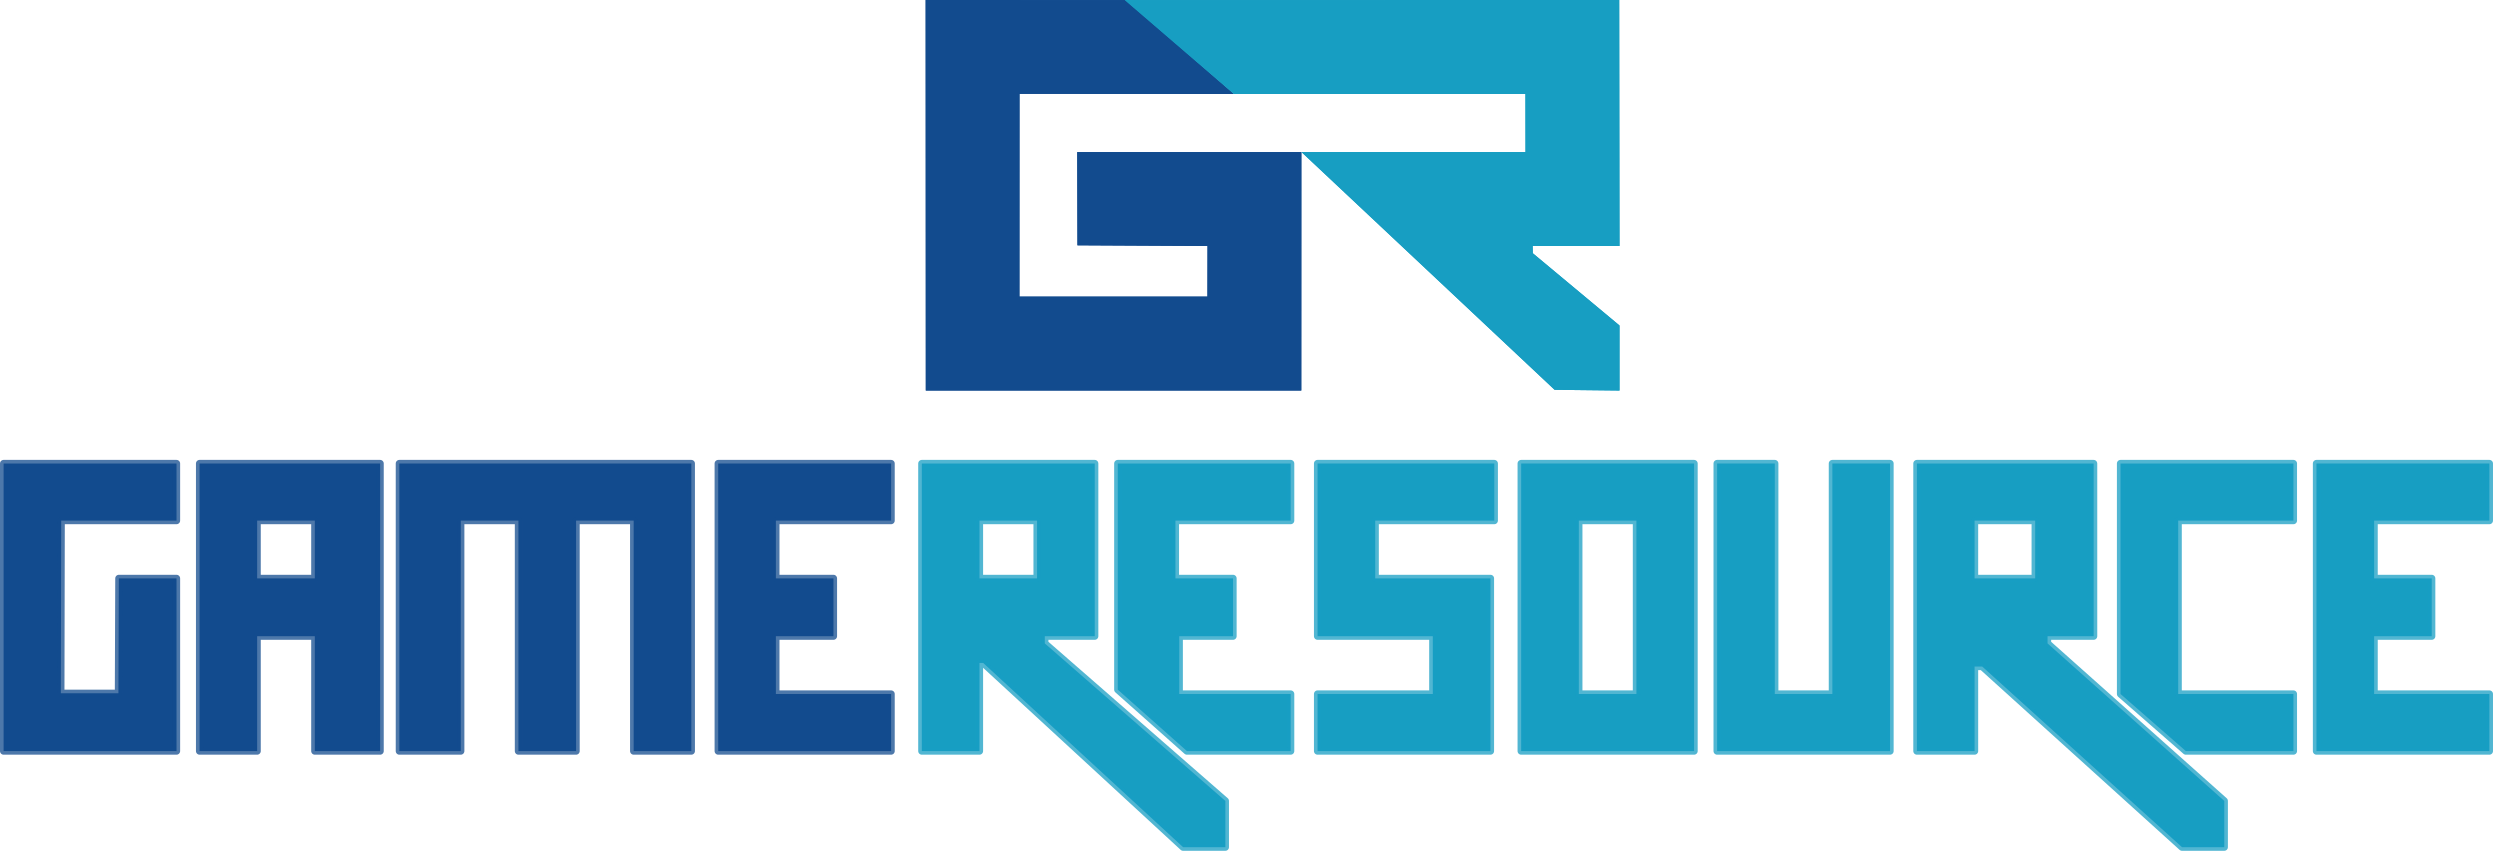 <?xml version="1.0" encoding="UTF-8" standalone="no"?>
<!DOCTYPE svg PUBLIC "-//W3C//DTD SVG 1.1//EN" "http://www.w3.org/Graphics/SVG/1.1/DTD/svg11.dtd">
<svg width="100%" height="100%" viewBox="0 0 346 118" version="1.1" xmlns="http://www.w3.org/2000/svg" xmlns:xlink="http://www.w3.org/1999/xlink" xml:space="preserve" xmlns:serif="http://www.serif.com/" style="fill-rule:evenodd;clip-rule:evenodd;stroke-linecap:round;stroke-linejoin:round;stroke-miterlimit:1.5;">
    <g transform="matrix(1,0,0,1,-2979.33,-9982.45)">
        <path d="M3128.42,10003.5L3128.45,10016.4L3146.45,10016.5L3146.44,10023.5L3120.42,10023.5L3120.43,9995.44L3150.12,9995.46L3135.19,9982.46L3107.44,9982.45L3107.46,10036.5L3159.43,10036.5L3159.44,10003.5L3128.42,10003.5Z" style="fill:rgb(18,75,142);"/>
        <path d="M3128.42,10003.5L3128.45,10016.4L3146.45,10016.5L3146.44,10023.5L3120.42,10023.5L3120.43,9995.44L3150.12,9995.46L3135.19,9982.46L3107.44,9982.45L3107.46,10036.5L3159.43,10036.5L3159.44,10003.5L3128.42,10003.5ZM3129.42,10004.5L3158.44,10004.5C3158.44,10004.5 3158.43,10035.5 3158.43,10035.5C3158.43,10035.5 3108.46,10035.5 3108.46,10035.5C3108.46,10035.5 3108.45,9983.45 3108.45,9983.45C3108.45,9983.45 3134.81,9983.46 3134.81,9983.46C3134.81,9983.46 3147.45,9994.45 3147.45,9994.45C3147.45,9994.45 3119.44,9994.44 3119.44,9994.44L3119.42,10024.5L3147.43,10024.5L3147.46,10015.5L3129.45,10015.4L3129.42,10004.5Z" style="fill:rgb(18,75,142);"/>
        <path d="M3159.46,10003.5L3194.49,10036.4L3203.47,10036.5L3203.47,10027.5L3191.47,10017.5L3191.45,10016.5L3203.47,10016.5L3203.43,9982.45L3135.01,9982.46L3150.12,9995.46L3190.45,9995.45L3190.46,10003.5L3159.46,10003.5Z" style="fill:rgb(23,158,194);"/>
        <path d="M3159.46,10003.5L3194.49,10036.4L3203.47,10036.5L3203.47,10027.5L3191.47,10017.5L3191.45,10016.5L3203.47,10016.5L3203.43,9982.45L3135.01,9982.46L3150.12,9995.46L3190.45,9995.45L3190.46,10003.5L3159.46,10003.5ZM3161.99,10004.5L3190.46,10004.5C3190.73,10004.5 3190.98,10004.4 3191.17,10004.2C3191.36,10004 3191.46,10003.7 3191.46,10003.5L3191.45,9995.45C3191.45,9994.9 3191.01,9994.45 3190.45,9994.45L3150.49,9994.46C3150.49,9994.46 3137.71,9983.46 3137.71,9983.46C3137.71,9983.46 3202.43,9983.45 3202.43,9983.45C3202.43,9983.45 3202.47,10015.5 3202.47,10015.5C3202.47,10015.5 3191.45,10015.5 3191.45,10015.5C3191.18,10015.5 3190.93,10015.6 3190.74,10015.8C3190.55,10016 3190.45,10016.2 3190.45,10016.5L3190.47,10017.5C3190.47,10017.8 3190.6,10018.1 3190.83,10018.3L3202.47,10028C3202.47,10028 3202.47,10035.5 3202.47,10035.5C3202.47,10035.5 3194.89,10035.4 3194.89,10035.4L3161.99,10004.5Z" style="fill:rgb(23,158,194);"/>
        <path d="M2979.83,10046.6L3003.76,10046.6L3003.76,10054.5L2987.8,10054.5L2987.75,10078.4L2995.72,10078.4L2995.78,10062.5L3003.76,10062.5L3003.76,10086.4L2979.83,10086.4L2979.83,10046.6Z" style="fill:rgb(18,75,142);stroke:rgb(18,75,142);stroke-opacity:0.75;stroke-width:1px;"/>
        <path d="M3034.6,10086.4L3043.1,10086.4L3043.1,10054.5L3051.08,10054.5L3051.08,10086.4L3059.06,10086.4L3059.06,10054.5L3067.03,10054.5L3067.03,10086.4L3075.01,10086.4L3075.01,10046.6L3034.6,10046.6L3034.6,10086.4Z" style="fill:rgb(18,75,142);stroke:rgb(18,75,142);stroke-opacity:0.75;stroke-width:1px;"/>
        <path d="M3078.73,10086.4L3102.66,10086.4L3102.66,10078.5L3086.71,10078.5L3086.71,10070.5L3094.68,10070.5L3094.68,10062.5L3086.71,10062.5L3086.71,10054.5L3102.66,10054.5L3102.66,10046.6L3078.73,10046.6L3078.73,10086.4Z" style="fill:rgb(18,75,142);stroke:rgb(18,75,142);stroke-opacity:0.75;stroke-width:1px;"/>
        <path d="M3157.96,10086.4L3157.96,10078.5L3142.54,10078.5L3142.54,10070.5L3149.98,10070.5L3149.98,10062.5L3142.01,10062.5L3142.01,10054.5L3157.96,10054.5L3157.96,10046.6L3134.03,10046.6L3134.03,10077.9L3143.6,10086.4L3157.96,10086.4Z" style="fill:rgb(23,158,194);stroke:rgb(23,158,194);stroke-opacity:0.75;stroke-width:1px;"/>
        <path d="M3161.68,10086.4L3185.61,10086.4L3185.61,10062.5L3169.66,10062.5L3169.66,10054.5L3186.14,10054.5L3186.14,10046.6L3161.68,10046.6L3161.68,10070.5L3177.63,10070.5L3177.63,10078.5L3161.68,10078.5L3161.68,10086.4Z" style="fill:rgb(23,158,194);stroke:rgb(23,158,194);stroke-opacity:0.75;stroke-width:1px;"/>
        <path d="M3224.96,10046.6L3224.96,10078.5L3232.93,10078.5L3232.93,10046.6L3240.91,10046.6L3240.91,10086.4L3216.98,10086.4L3216.98,10046.6L3224.96,10046.6Z" style="fill:rgb(23,158,194);stroke:rgb(23,158,194);stroke-opacity:0.75;stroke-width:1px;"/>
        <path d="M3272.81,10078.5L3272.81,10046.6L3296.74,10046.6L3296.74,10054.5L3280.79,10054.5L3280.79,10078.5L3296.74,10078.5L3296.74,10086.4L3281.85,10086.4L3272.81,10078.5Z" style="fill:rgb(23,158,194);stroke:rgb(23,158,194);stroke-opacity:0.75;stroke-width:1px;"/>
        <path d="M3299.93,10086.4L3323.86,10086.4L3323.86,10078.5L3307.91,10078.5L3307.91,10070.5L3315.88,10070.5L3315.88,10062.5L3307.91,10062.5L3307.91,10054.5L3323.86,10054.5L3323.86,10046.6L3299.93,10046.6L3299.93,10086.4Z" style="fill:rgb(23,158,194);stroke:rgb(23,158,194);stroke-opacity:0.75;stroke-width:1px;"/>
        <path d="M3189.86,10086.4L3213.79,10086.4L3213.79,10046.6L3189.86,10046.6L3189.86,10086.4ZM3197.84,10078.5L3205.81,10078.5L3205.81,10054.5L3197.84,10054.5L3197.84,10078.5Z" style="fill:rgb(23,158,194);stroke:rgb(23,158,194);stroke-opacity:0.75;stroke-width:1px;"/>
        <path d="M3006.95,10086.4L3014.92,10086.4L3014.92,10070.5L3022.9,10070.5L3022.9,10086.4L3031.94,10086.4L3031.94,10046.6L3006.95,10046.6L3006.95,10086.4ZM3014.92,10054.5L3022.9,10054.5L3022.9,10062.5L3014.92,10062.5L3014.92,10054.5Z" style="fill:rgb(18,75,142);stroke:rgb(18,75,142);stroke-opacity:0.75;stroke-width:1px;"/>
        <path d="M3244.63,10086.4L3244.63,10046.6L3269.09,10046.6L3269.09,10070.5L3262.71,10070.5L3262.71,10071.5L3287.17,10093.3L3287.17,10099.7L3281.32,10099.7L3253.67,10074.7L3252.61,10074.7L3252.61,10086.4L3244.63,10086.4ZM3261,10062.5L3261,10054.5L3252.61,10054.5L3252.61,10062.5L3261,10062.5Z" style="fill:rgb(23,158,194);stroke:rgb(23,158,194);stroke-opacity:0.75;stroke-width:1px;"/>
        <path d="M3106.91,10086.4L3114.89,10086.4L3114.89,10074.2L3115.4,10074.2L3143.07,10099.7L3148.92,10099.7L3148.92,10093.3L3123.93,10071.5L3123.93,10070.5L3130.84,10070.5L3130.84,10046.6L3106.91,10046.6L3106.91,10086.4ZM3114.89,10054.5L3122.86,10054.5L3122.86,10062.5L3114.89,10062.5L3114.89,10054.5Z" style="fill:rgb(23,158,194);stroke:rgb(23,158,194);stroke-opacity:0.75;stroke-width:1px;"/>
    </g>
</svg>
